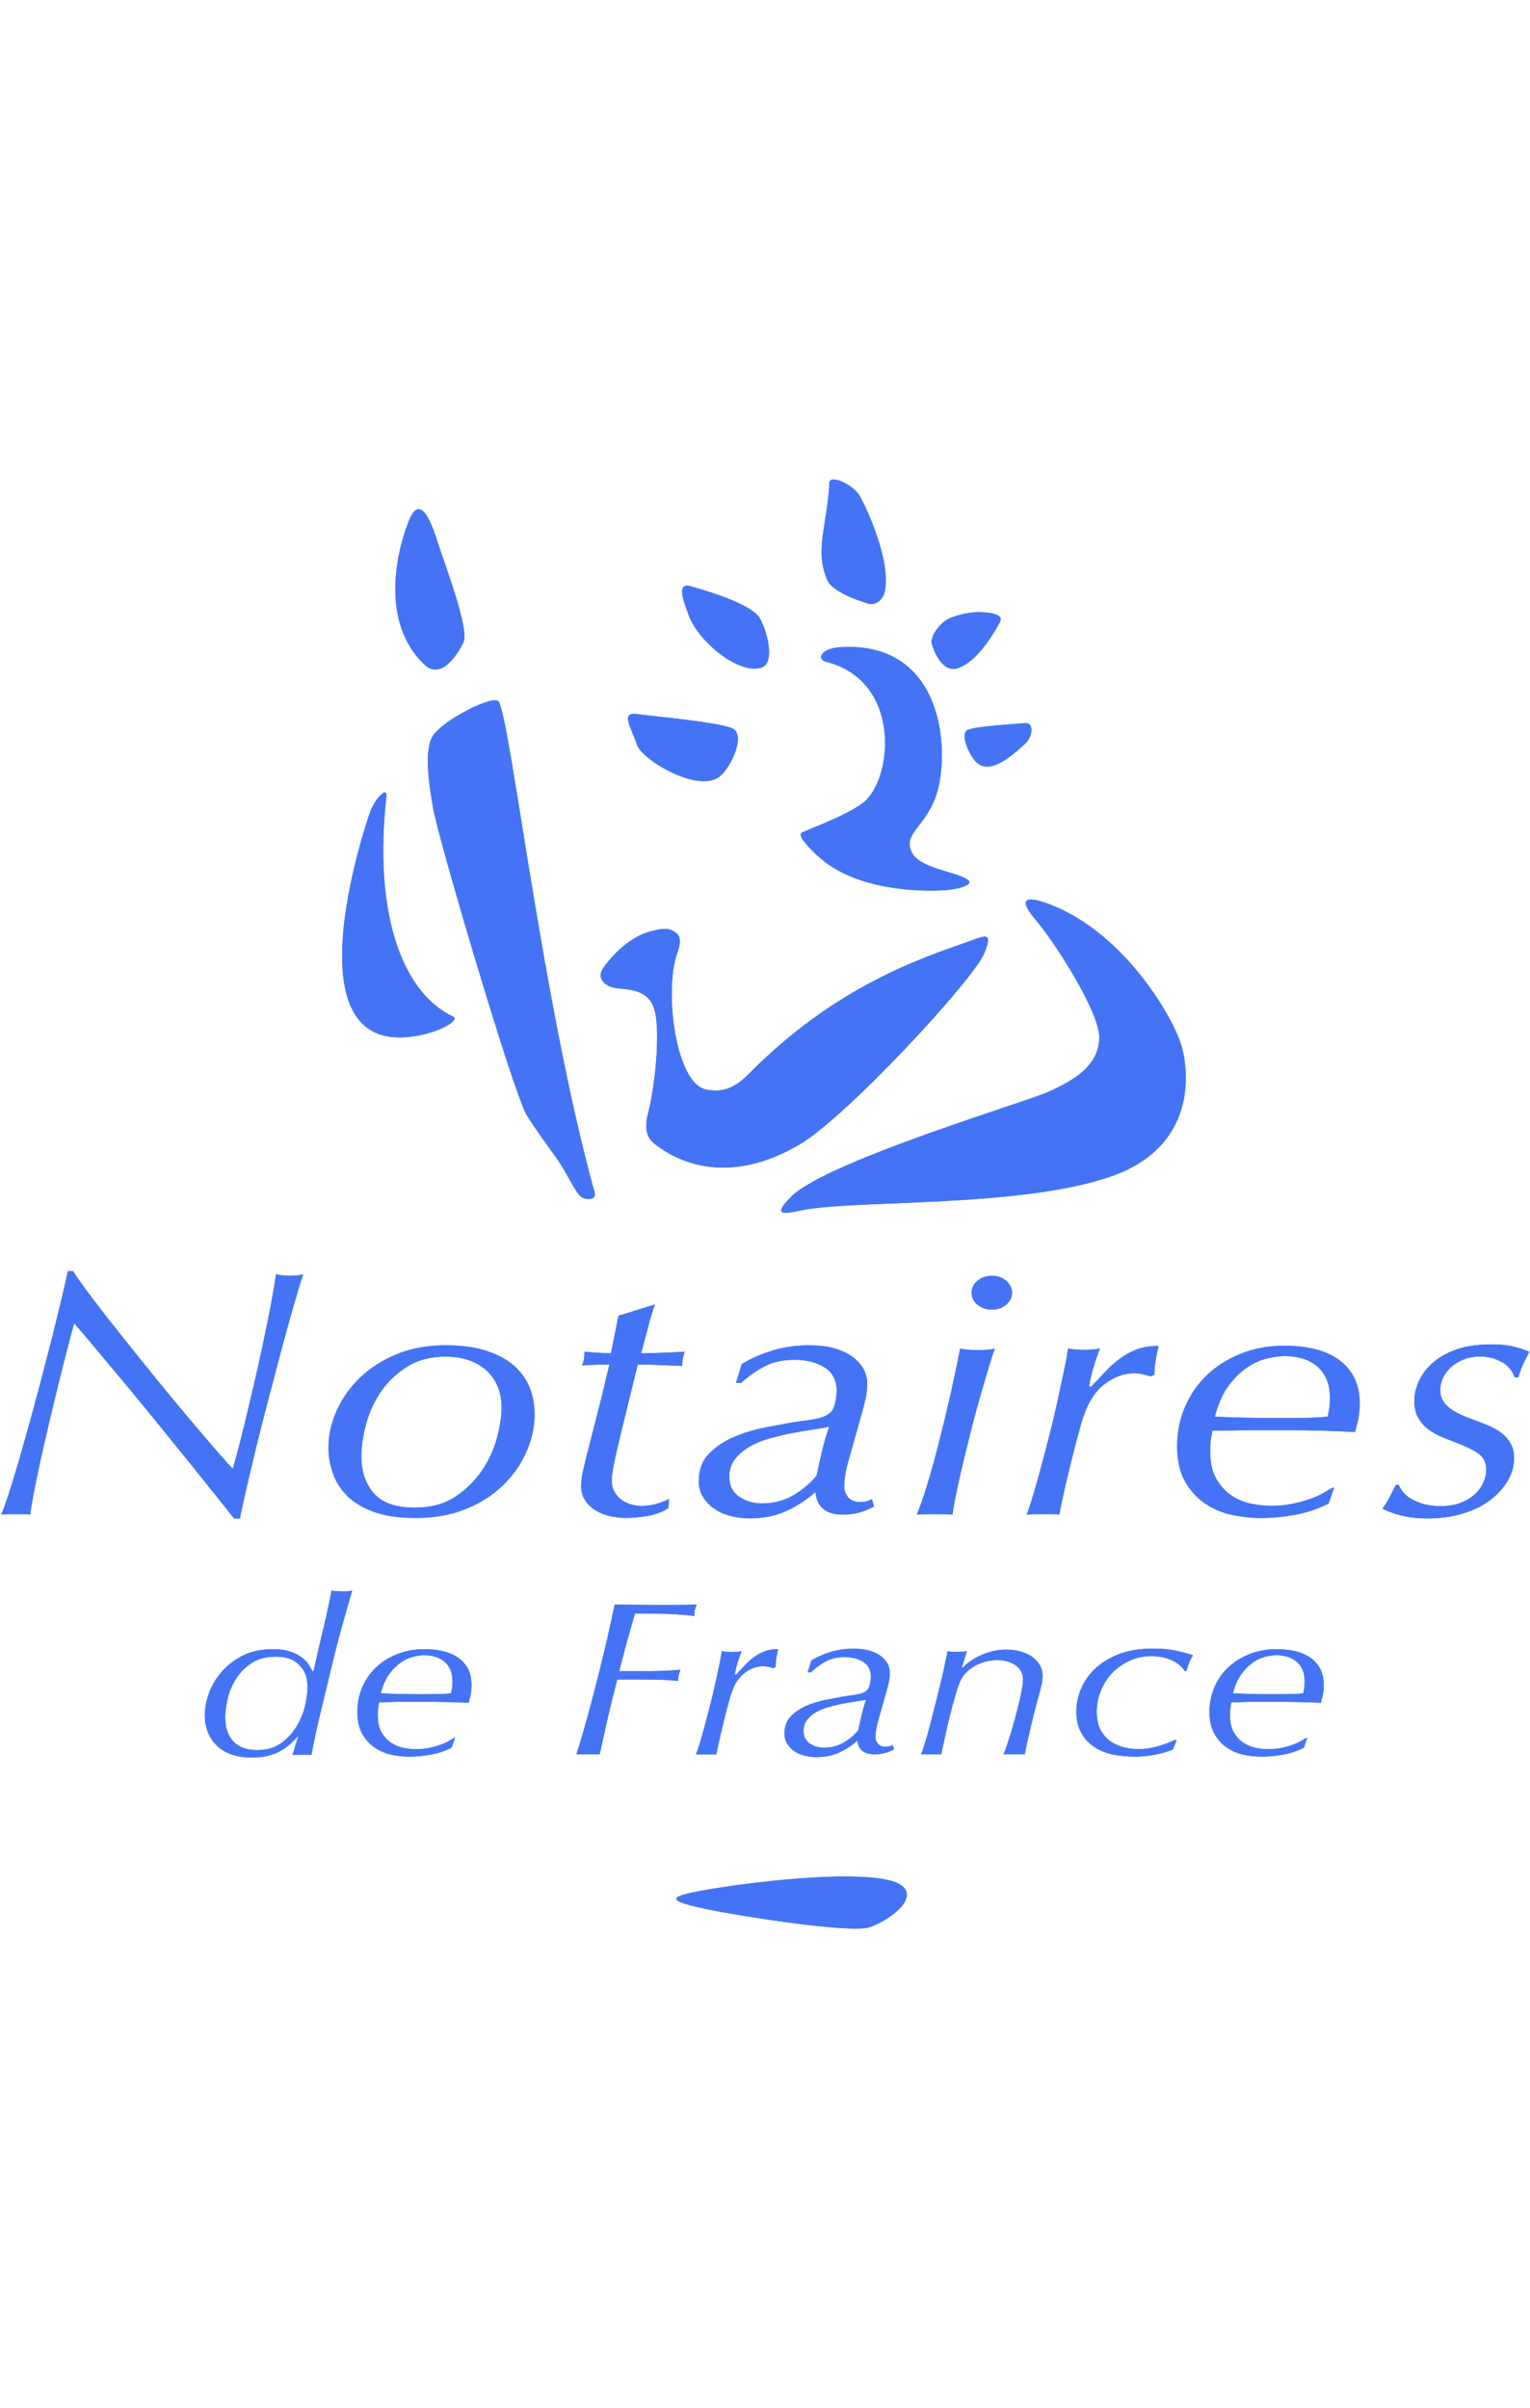 <?xml version="1.0" encoding="UTF-8"?>
<svg id="Logos_COULEUR" xmlns="http://www.w3.org/2000/svg" viewBox="0 0 254.12 400">
  <defs>
    <style>
      .cls-1 {
        fill: #4474f5;
      }
    </style>
  </defs>
  <g>
    <path class="cls-1" d="M70.49,110.39c-7.5-7.11-4.54-19.16-2.49-24.09,1.3-3.11,2.88-2.04,4.63,3.58,1.07,3.44,5.43,14.65,4.33,16.85-1.09,2.2-3.75,6.23-6.47,3.66"/>
    <path class="cls-1" d="M100.11,160.93c-.8,1.21-.2,2.41,1.39,3.01,1.59.6,5.96-.2,7.15,3.61,1.19,3.82,0,13.66-.99,17.28-.99,3.61.46,4.72,1.39,5.42,3.97,3.01,12.32,6.63,23.84-.2,7.79-4.62,28.81-27.32,30.6-31.73,1.45-3.58.22-2.93-2.38-2.01-7.95,2.81-22.27,7.41-36.76,22.09-2.59,2.63-4.58,3-6.95,2.61-5.2-.84-7.16-16.46-4.91-22.71.83-2.31.34-3.11-.6-3.61-.69-.37-1.37-.66-3.82.01-4.85,1.33-7.95,6.22-7.95,6.22"/>
    <path class="cls-1" d="M126.26,102.79c-1.21-2.31-8.19-4.46-11.56-5.41-2.49-.7-1.07,2.76-.26,4.94,1.52,4.08,8.04,9.72,11.98,8.6,2.22-.63,1.26-5.42-.16-8.13"/>
    <path class="cls-1" d="M121.48,120.92c-3.11-1.08-12.56-1.88-15.67-2.31-2.88-.4-.88,2.39-.04,5.05.8,2.55,10.15,8.11,13.71,5.36,2.01-1.55,4.55-7.22,2-8.1"/>
    <path class="cls-1" d="M160.82,121.2c1.83-.63,7.48-.89,9.32-1.08,1.71-.18,1.39,2.25.17,3.38-2.52,2.34-5.85,5.12-8.07,3.18-1.25-1.1-2.93-4.96-1.43-5.47"/>
    <path class="cls-1" d="M144.4,100.31c1.02.2,2.32-.62,2.59-2.21.87-5.02-2.62-12.67-3.99-15.38-1.15-2.28-5.17-3.96-5.24-2.55-.38,7.27-2.53,11.26-.32,16.25,1.01,2.27,6.95,3.89,6.95,3.89"/>
    <path class="cls-1" d="M71.7,171.46c1.95-.57,4.64-2.08,3.55-2.6-8.93-4.23-13.15-18.15-11.08-36.46.23-1.99-1.92.33-2.69,2.45-.54,1.49-15.11,43.99,10.22,36.62"/>
    <path class="cls-1" d="M172.13,152.93c2.88,3.36,10.18,14.69,10.43,19.05.31,5.54-5.57,8.03-8.55,9.44-2.98,1.41-36.56,11.45-42.51,17.27-4.15,4.06.14,2.55,2.12,2.26,9.02-1.66,35.7-.34,50.73-5.47,14.7-5.02,13.17-17.95,11.72-22.29-1.6-4.81-9.95-19.04-22.65-23.3-4.42-1.48-3.25.75-1.29,3.04"/>
    <path class="cls-1" d="M135.67,142.05c-1.5-1.44-3.38-3.37-2.42-3.79,1.92-.84,8.66-3.37,10.64-5.38,4.5-4.56,5.55-19.88-6.71-22.96-1.56-.39-.9-2.22,2.44-2.42,17.1-1.02,18.2,17.14,15.96,24.34-1.68,5.39-5.58,6.51-4.21,9.6,1.3,2.94,7.63,3.3,9.43,4.76.78.62-.82,1.31-3.07,1.59-2.25.28-15.18.85-22.05-5.75"/>
    <path class="cls-1" d="M96.69,198.92c-1-.51-2.53-4.12-4.12-6.35-1.16-1.62-3.88-5.35-5.08-7.34-2.23-3.68-14.62-45.7-15.55-50.96-.82-4.62-1.44-9.73-.09-11.96,1.63-2.7,10.27-7.07,11-5.73,2.04,3.74,7.19,49.86,15.91,81.51.37,1.33-1.38,1.18-2.08.82"/>
    <path class="cls-1" d="M154.73,106.81c-.2-1.05,1.36-3.42,2.92-4.07,2.29-.96,4.12-1.09,5.27-1.05,2.18.07,3.78.51,3.15,1.66-.71,1.31-3.65,6.65-7.11,7.67-2.62.77-4.07-3.42-4.22-4.21"/>
    <path class="cls-1" d="M15.2,215.47c1.41,1.87,3.01,3.93,4.8,6.17,1.79,2.24,3.65,4.57,5.6,6.97,1.95,2.4,3.8,4.64,5.56,6.73,1.76,2.09,3.32,3.91,4.66,5.47,1.35,1.56,2.3,2.61,2.85,3.16.18-.62.46-1.63.83-3.01.37-1.38.78-3,1.22-4.86.44-1.85.92-3.86,1.43-6.03.51-2.17,1-4.34,1.46-6.52.46-2.19.89-4.3,1.29-6.35.39-2.05.71-3.89.94-5.53.32.08.71.14,1.15.18.44.04.87.06,1.29.06.46,0,.83-.02,1.11-.06.28-.04.6-.1.97-.18-.42,1.25-.95,2.99-1.6,5.24-.65,2.24-1.33,4.72-2.05,7.43-.72,2.71-1.46,5.53-2.23,8.46-.77,2.93-1.46,5.69-2.09,8.28s-1.17,4.9-1.63,6.91c-.46,2.01-.76,3.42-.9,4.24h-.97c-.37-.47-1.22-1.53-2.54-3.19-1.32-1.66-2.89-3.61-4.69-5.85-1.81-2.24-3.75-4.63-5.81-7.17-2.06-2.54-4.02-4.92-5.88-7.14s-3.48-4.16-4.87-5.82c-1.39-1.66-2.32-2.74-2.78-3.25-.33,1.13-.72,2.59-1.18,4.39-.46,1.8-.95,3.73-1.46,5.79-.51,2.07-1.02,4.2-1.53,6.38-.51,2.18-.99,4.27-1.43,6.26-.44,1.99-.81,3.77-1.11,5.35-.3,1.58-.5,2.78-.59,3.6-.37-.04-.74-.06-1.11-.06H1.43c-.44,0-.84.02-1.21.06.51-1.25,1.11-3,1.81-5.27.69-2.26,1.43-4.76,2.19-7.49.77-2.73,1.53-5.54,2.3-8.43.76-2.89,1.47-5.62,2.12-8.19.65-2.58,1.2-4.85,1.67-6.82.46-1.97.79-3.38.97-4.24h.84c.65,1.01,1.68,2.46,3.1,4.33"/>
    <path class="cls-1" d="M55.91,234.35c.9-2.03,2.19-3.86,3.86-5.48,1.67-1.62,3.71-2.93,6.12-3.92,2.41-.99,5.11-1.49,8.07-1.49,2.74,0,5.06.32,6.96.97,1.9.64,3.43,1.49,4.59,2.55,1.16,1.05,1.99,2.26,2.51,3.63.51,1.37.77,2.79.77,4.27,0,2.15-.46,4.27-1.39,6.35-.93,2.09-2.25,3.95-3.97,5.59-1.72,1.64-3.78,2.94-6.19,3.89-2.41.96-5.13,1.43-8.14,1.43s-5.26-.35-7.13-1.05c-1.88-.7-3.37-1.63-4.46-2.78-1.09-1.15-1.86-2.42-2.3-3.81-.44-1.39-.66-2.7-.66-3.95,0-2.11.45-4.18,1.36-6.2M62.08,248.03c1.37,1.6,3.64,2.4,6.8,2.4,2.65,0,4.88-.59,6.69-1.78,1.81-1.19,3.3-2.64,4.46-4.36,1.16-1.72,2-3.53,2.51-5.44.51-1.91.77-3.59.77-5.03,0-1.21-.2-2.33-.59-3.36-.4-1.03-.99-1.93-1.78-2.69-.79-.76-1.77-1.36-2.93-1.78-1.16-.43-2.49-.65-3.97-.65-2.51,0-4.66.57-6.45,1.7-1.79,1.13-3.24,2.53-4.36,4.18-1.12,1.66-1.93,3.45-2.44,5.38-.51,1.93-.77,3.72-.77,5.36,0,2.46.69,4.49,2.06,6.09"/>
    <path class="cls-1" d="M107.57,220.73c-.35,1.33-.71,2.68-1.08,4.06,1.07,0,2.24-.03,3.51-.09,1.27-.06,2.52-.11,3.72-.15-.28.8-.42,1.58-.42,2.34-1.2-.04-2.47-.09-3.79-.15-1.32-.06-2.52-.09-3.58-.09l-2.71,11.02c-.14.63-.3,1.32-.49,2.08-.19.76-.36,1.51-.52,2.26-.16.74-.3,1.46-.42,2.14-.12.69-.18,1.26-.18,1.73,0,.78.16,1.44.49,1.99.32.55.73.99,1.22,1.32.49.33,1.02.58,1.6.73.58.16,1.12.23,1.63.23.79,0,1.58-.11,2.37-.32.79-.21,1.53-.5,2.22-.85l-.14,1.52c-.93.62-2.05,1.05-3.37,1.29-1.32.23-2.56.35-3.72.35-.88,0-1.77-.11-2.67-.32-.9-.21-1.69-.54-2.38-.97-.69-.43-1.25-.99-1.69-1.67-.44-.68-.65-1.47-.65-2.37,0-.78.1-1.6.31-2.46.21-.86.43-1.78.66-2.76.51-1.99.92-3.61,1.24-4.86.32-1.25.61-2.37.87-3.37.25-1,.5-1.99.73-2.99.23-1,.53-2.24.9-3.72-.64,0-1.37.01-2.18.04-.81.03-1.6.07-2.39.12.14-.31.24-.62.31-.93.07-.31.1-.75.1-1.33.73.04,1.5.09,2.3.15.8.06,1.5.09,2.1.09l1.25-6.23,6.05-1.88c-.46,1.37-.87,2.72-1.22,4.06"/>
    <path class="cls-1" d="M128.58,224.25c1.83-.53,3.79-.79,5.87-.79,2.92,0,5.24.61,6.98,1.81,1.74,1.21,2.61,2.77,2.61,4.68,0,.82-.11,1.66-.31,2.52-.21.86-.38,1.54-.52,2.05l-2.01,7.14c-.37,1.25-.63,2.28-.77,3.1-.14.82-.21,1.52-.21,2.11,0,.7.22,1.32.66,1.84.44.53,1.12.79,2.05.79.42,0,.78-.04,1.08-.14.3-.09.57-.21.8-.36l.35,1.24c-.79.43-1.6.77-2.43,1-.83.24-1.74.35-2.71.35-1.44,0-2.54-.32-3.3-.97-.76-.65-1.19-1.58-1.28-2.8-1.39,1.25-2.98,2.29-4.76,3.13-1.78.84-3.81,1.26-6.08,1.26-1.02,0-2.04-.12-3.06-.35-1.02-.23-1.93-.61-2.74-1.14-.81-.53-1.47-1.19-1.98-1.99-.51-.8-.76-1.71-.76-2.72,0-1.87.58-3.4,1.74-4.57,1.16-1.17,2.55-2.1,4.18-2.78,1.62-.68,3.29-1.19,5.01-1.52,1.72-.33,3.11-.6,4.18-.79.93-.16,1.92-.3,2.99-.44,1.07-.14,1.93-.32,2.58-.56.97-.35,1.59-.96,1.84-1.81.26-.86.38-1.7.38-2.52,0-1.76-.67-3.05-2.02-3.89-1.35-.84-3-1.26-4.95-1.26s-3.61.36-4.98,1.08c-1.37.72-2.68,1.64-3.93,2.77h-.84l.97-3.16c1.76-1.02,3.55-1.79,5.38-2.31M122.76,248.59c1.09.76,2.35,1.14,3.78,1.14,1.94,0,3.68-.45,5.2-1.34,1.53-.9,2.82-1.98,3.89-3.27.28-1.36.58-2.72.9-4.06.32-1.34.72-2.7,1.18-4.06-1.06.2-2.1.37-3.12.53-1.02.16-2.06.33-3.12.53-1.16.23-2.35.52-3.58.85-1.23.33-2.34.78-3.33,1.35-.99.57-1.81,1.26-2.46,2.07-.65.82-.97,1.81-.97,2.98,0,1.44.54,2.54,1.63,3.3"/>
    <path class="cls-1" d="M164.28,226.92c-.39,1.31-.83,2.8-1.32,4.48-.49,1.68-.97,3.46-1.46,5.36-.49,1.89-.95,3.76-1.39,5.59-.44,1.83-.84,3.57-1.18,5.21-.35,1.64-.59,2.99-.73,4.04-.51-.05-1.04-.08-1.6-.08h-3.1c-.44,0-.84.03-1.22.08.51-1.25,1.04-2.77,1.6-4.57.56-1.8,1.09-3.67,1.6-5.62.51-1.95,1-3.88,1.46-5.8.46-1.91.87-3.67,1.22-5.27.35-1.6.64-2.97.87-4.1.23-1.13.37-1.87.42-2.22.93.16,1.9.24,2.92.24,1.16,0,2.11-.08,2.85-.24-.23.63-.54,1.59-.94,2.9M162.35,212.74c.65-.54,1.44-.82,2.38-.82s1.72.27,2.38.82c.65.55.98,1.21.98,1.99s-.33,1.44-.98,1.99c-.65.55-1.44.82-2.38.82s-1.72-.27-2.38-.82c-.65-.54-.98-1.21-.98-1.99s.33-1.44.98-1.99"/>
    <path class="cls-1" d="M189.84,228.29c-.46-.12-.97-.18-1.53-.18-1.62,0-3.21.58-4.76,1.73-1.55,1.15-2.73,2.9-3.51,5.24-.09.16-.24.61-.45,1.35-.21.74-.45,1.63-.73,2.66-.28,1.03-.57,2.17-.87,3.4-.3,1.23-.59,2.43-.87,3.6-.28,1.17-.52,2.25-.73,3.25-.21.99-.36,1.75-.45,2.25-.37-.05-.77-.08-1.18-.08h-2.89c-.49,0-.94.03-1.36.08.28-.66.63-1.69,1.04-3.08.42-1.39.86-2.94,1.32-4.66.46-1.72.94-3.53,1.43-5.45.49-1.91.93-3.77,1.32-5.57.39-1.8.75-3.47,1.08-5.01.33-1.54.56-2.82.7-3.84.37.08.8.14,1.29.18.49.04.96.06,1.43.06,1.02,0,1.88-.08,2.57-.24-.09.24-.22.58-.38,1.03-.16.45-.34.97-.52,1.56-.18.59-.36,1.2-.52,1.85-.16.65-.29,1.28-.38,1.91h.35c.74-.78,1.49-1.58,2.26-2.4.76-.82,1.58-1.55,2.43-2.2.86-.64,1.82-1.17,2.89-1.58,1.07-.41,2.27-.6,3.62-.56-.23.98-.41,1.83-.52,2.55-.12.72-.18,1.46-.18,2.2l-.63.29c-.37-.12-.79-.23-1.25-.35"/>
    <path class="cls-1" d="M215.2,251.59c-1.92.37-3.88.56-5.87.56-1.48,0-3.03-.17-4.65-.5-1.62-.33-3.11-.96-4.48-1.88-1.37-.92-2.49-2.15-3.37-3.69s-1.32-3.49-1.32-5.83.43-4.47,1.29-6.51c.86-2.03,2.07-3.8,3.65-5.31,1.58-1.5,3.46-2.7,5.67-3.58,2.2-.88,4.62-1.32,7.27-1.32,1.67,0,3.24.17,4.73.5,1.48.33,2.8.88,3.96,1.64,1.16.76,2.07,1.76,2.74,2.98.67,1.23,1.01,2.72,1.01,4.48,0,1.09-.09,2.03-.28,2.81-.18.78-.35,1.43-.48,1.93-.97-.04-1.85-.08-2.63-.12-.78-.04-1.56-.07-2.32-.09-.76-.02-1.56-.04-2.39-.06-.83-.02-1.78-.03-2.84-.03h-7.27c-1.11,0-2.22.01-3.32.04-1.11.03-2.08.04-2.91.04-.1.39-.19.86-.27,1.41-.08.55-.12,1.21-.12,1.99,0,1.92.35,3.46,1.04,4.63.69,1.17,1.53,2.09,2.53,2.75.99.66,2.08,1.11,3.25,1.35,1.18.23,2.25.35,3.22.35,1.34,0,2.55-.11,3.63-.34,1.08-.23,2.06-.49,2.91-.8.85-.3,1.59-.63,2.22-1,.62-.36,1.14-.65,1.56-.88h.21l-.9,2.64c-1.71.86-3.53,1.48-5.45,1.85M210.31,225.69c-1.14.29-2.25.81-3.34,1.57-1.09.75-2.1,1.78-3.03,3.08-.93,1.3-1.65,2.96-2.16,4.97,1.44.08,3.01.14,4.73.17,1.71.04,3.29.06,4.73.06h2.23c1.16,0,2.39,0,3.69-.03,1.3-.02,2.41-.09,3.34-.2.09-.35.17-.77.26-1.25.09-.48.13-1.11.13-1.89,0-1.28-.22-2.36-.65-3.26-.43-.89-1-1.61-1.72-2.15-.72-.54-1.52-.93-2.4-1.16-.88-.23-1.78-.35-2.71-.35s-1.96.15-3.1.44"/>
    <path class="cls-1" d="M249.41,226.24c-1.05-.6-2.24-.91-3.59-.91-1.02,0-1.94.17-2.75.5-.81.33-1.51.76-2.09,1.28-.58.53-1.02,1.12-1.32,1.78-.3.66-.45,1.32-.45,1.98,0,.7.16,1.31.49,1.84.33.53.77.98,1.32,1.37.56.39,1.2.74,1.92,1.05s1.47.6,2.26.87c.74.27,1.49.57,2.23.9.74.33,1.42.73,2.02,1.2.6.47,1.09,1.03,1.46,1.69.37.66.56,1.46.56,2.39,0,1.36-.37,2.65-1.11,3.88-.74,1.22-1.75,2.31-3.03,3.24-1.28.93-2.79,1.65-4.53,2.16-1.74.5-3.63.76-5.68.76-1.44,0-2.75-.12-3.93-.37-1.18-.25-2.38-.66-3.58-1.23.51-.72.95-1.44,1.32-2.19.37-.74.67-1.33.9-1.76h.49c.51,1.17,1.4,2.05,2.68,2.63,1.28.59,2.68.88,4.21.88,1.35,0,2.51-.19,3.47-.58.96-.39,1.74-.88,2.35-1.46.61-.58,1.06-1.23,1.37-1.95.3-.72.46-1.39.46-2.01,0-1.25-.47-2.18-1.4-2.8-.93-.62-2.33-1.28-4.19-1.98-.75-.27-1.5-.58-2.27-.93-.77-.35-1.46-.78-2.06-1.28-.61-.51-1.1-1.12-1.47-1.84-.37-.72-.56-1.61-.56-2.66s.23-2.06.7-3.15c.47-1.09,1.2-2.1,2.2-3.03,1-.93,2.31-1.7,3.94-2.3,1.63-.6,3.6-.9,5.92-.9,1.25,0,2.35.09,3.28.27.93.19,1.95.5,3.06.95-.7,1.35-1.15,2.3-1.36,2.85-.21.54-.36,1.01-.45,1.4h-.63c-.37-1.09-1.08-1.94-2.13-2.55"/>
    <path class="cls-1" d="M48.34,289.56c-.46.44-1,.84-1.61,1.21-.61.37-1.32.65-2.13.86-.81.21-1.74.31-2.78.31-1.3,0-2.45-.18-3.43-.53-.98-.35-1.8-.86-2.45-1.52-.65-.66-1.14-1.42-1.45-2.27-.32-.86-.48-1.76-.48-2.71,0-1.15.23-2.37.69-3.65s1.17-2.47,2.11-3.56c.94-1.09,2.12-1.99,3.54-2.7,1.42-.71,3.08-1.06,4.99-1.06,1.16,0,2.12.14,2.89.41.77.27,1.4.6,1.91.98.51.38.89.78,1.15,1.2.26.42.46.78.61,1.07h.17c.52-2.34,1.06-4.66,1.61-6.96.55-2.29,1.01-4.44,1.39-6.44.43.1,1.01.15,1.74.15s1.26-.05,1.69-.15c-.63,2.17-1.19,4.1-1.65,5.77s-.88,3.27-1.26,4.8c-.38,1.53-.75,3.07-1.13,4.64-.38,1.56-.8,3.31-1.26,5.24-.23.9-.48,1.97-.74,3.21-.26,1.23-.51,2.45-.74,3.65-.2-.02-.4-.04-.61-.04h-1.8c-.25,0-.48.01-.72.04l.96-3.17c-.35.39-.75.81-1.22,1.24M38.77,289.27c.91.95,2.21,1.43,3.89,1.43s3.01-.39,4.08-1.18c1.07-.79,1.93-1.74,2.58-2.85.65-1.11,1.11-2.26,1.37-3.44.26-1.18.39-2.18.39-3,0-.37-.05-.84-.15-1.41-.1-.57-.34-1.12-.72-1.67-.38-.54-.91-1.01-1.6-1.39-.7-.38-1.64-.57-2.82-.57-1.68,0-3.06.38-4.15,1.15-1.09.77-1.95,1.68-2.58,2.76-.64,1.07-1.07,2.17-1.3,3.3-.23,1.12-.35,2.04-.35,2.76,0,1.8.45,3.18,1.37,4.13"/>
    <path class="cls-1" d="M71.61,291.44c-1.2.23-2.41.35-3.65.35-.92,0-1.89-.11-2.9-.31-1.01-.21-1.94-.6-2.79-1.17-.85-.57-1.55-1.34-2.1-2.31-.55-.96-.82-2.18-.82-3.64s.27-2.79.8-4.06c.54-1.27,1.3-2.37,2.28-3.31.99-.94,2.17-1.68,3.55-2.23,1.38-.55,2.89-.82,4.54-.82,1.05,0,2.03.1,2.96.31.93.21,1.76.54,2.48,1.02.73.47,1.3,1.09,1.72,1.85.42.76.63,1.69.63,2.78,0,.68-.06,1.26-.17,1.74-.12.48-.22.88-.3,1.2-.61-.02-1.16-.04-1.65-.06-.49-.02-.98-.04-1.46-.05-.48,0-.98-.02-1.5-.03-.52-.01-1.12-.02-1.78-.02h-4.56c-.7,0-1.39.01-2.09.04-.7.03-1.3.04-1.83.04-.06.24-.12.54-.16.88-.05.34-.07.76-.07,1.24,0,1.2.22,2.16.65,2.89.43.73.96,1.31,1.58,1.72.62.41,1.3.69,2.03.84.73.15,1.41.22,2.01.22.84,0,1.59-.07,2.27-.21.68-.14,1.28-.31,1.82-.5.53-.19.99-.4,1.39-.63.39-.23.71-.41.97-.55h.13l-.59,1.65c-1.07.54-2.2.92-3.4,1.15M68.57,275.22c-.71.18-1.41.51-2.08.99-.68.48-1.31,1.12-1.89,1.93-.58.82-1.03,1.86-1.35,3.12.9.05,1.88.09,2.95.12,1.07.03,2.05.04,2.95.04h1.39c.72,0,1.49,0,2.3-.02.81-.01,1.5-.06,2.08-.14.05-.22.1-.48.15-.78.05-.3.08-.7.08-1.19,0-.8-.13-1.48-.4-2.04-.27-.56-.62-1.01-1.07-1.35-.45-.34-.95-.58-1.5-.73-.55-.15-1.11-.22-1.69-.22s-1.22.09-1.93.27"/>
    <path class="cls-1" d="M101.66,282.35c-.25,1-.48,1.97-.69,2.92-.22.95-.43,1.91-.65,2.9-.22.99-.45,2.06-.72,3.23h-3.86c.55-1.7,1.13-3.66,1.74-5.87.61-2.21,1.2-4.46,1.78-6.75s1.11-4.5,1.61-6.64c.49-2.14.9-4.01,1.22-5.62,1.48.03,2.88.05,4.21.06,1.33.01,2.5.02,3.52.02,1.1,0,2.21,0,3.32-.02,1.11-.01,1.98-.03,2.58-.06-.14.38-.25.69-.33.93-.07.24-.09.57-.06.99-.61-.1-1.35-.18-2.22-.24-.87-.06-1.76-.1-2.67-.13-.91-.02-1.81-.04-2.69-.05-.88-.01-1.64-.02-2.28-.02-.58,2-1.08,3.77-1.5,5.3-.42,1.53-.79,2.96-1.11,4.29h5.12c.87,0,1.79-.03,2.78-.08.98-.05,1.74-.1,2.26-.16-.14.37-.24.68-.3.93-.06.26-.09.57-.09.93-1.01-.1-2.03-.17-3.06-.19-1.03-.03-2.05-.04-3.06-.04h-3.99c-.32,1.24-.6,2.36-.85,3.35"/>
    <path class="cls-1" d="M127.64,276.88c-.29-.07-.61-.11-.95-.11-1.01,0-2.01.36-2.97,1.08-.97.72-1.7,1.81-2.19,3.27-.06.1-.15.38-.28.84-.13.46-.28,1.02-.45,1.66-.17.65-.36,1.35-.54,2.12-.19.77-.37,1.52-.54,2.25-.17.73-.33,1.41-.46,2.03-.13.62-.22,1.09-.28,1.41h-3.39c.17-.41.39-1.05.65-1.91.26-.86.54-1.83.82-2.9.29-1.07.59-2.2.89-3.39.3-1.19.58-2.34.83-3.46.25-1.12.47-2.15.67-3.11.2-.96.35-1.75.43-2.39.23.05.5.09.8.11.3.02.6.04.89.04.64,0,1.17-.05,1.61-.15-.06.15-.14.36-.24.63-.1.28-.21.59-.33.95-.12.36-.22.74-.33,1.14-.1.4-.18.79-.24,1.17h.22c.46-.49.93-.99,1.41-1.5.48-.51.99-.97,1.52-1.37.54-.4,1.14-.73,1.8-.99.66-.26,1.42-.37,2.26-.35-.14.61-.25,1.14-.33,1.59-.07.45-.11.9-.11,1.37l-.39.18c-.23-.07-.49-.15-.78-.22"/>
    <path class="cls-1" d="M138.14,274.35c1.14-.33,2.37-.49,3.67-.49,1.82,0,3.28.38,4.36,1.14s1.63,1.73,1.63,2.93c0,.51-.06,1.04-.19,1.57-.13.54-.24.96-.33,1.28l-1.26,4.47c-.23.78-.39,1.43-.48,1.94-.09.51-.13.95-.13,1.32,0,.44.14.82.41,1.15.27.33.7.49,1.28.49.26,0,.49-.03.67-.08.19-.06.36-.13.5-.22l.22.74c-.49.26-1,.46-1.52.6-.52.14-1.09.21-1.7.21-.9,0-1.59-.2-2.06-.59-.48-.39-.75-.96-.8-1.69-.87.78-1.86,1.44-2.98,1.96-1.11.53-2.38.79-3.8.79-.64,0-1.27-.07-1.91-.22-.64-.15-1.21-.39-1.71-.72-.51-.33-.92-.75-1.24-1.26-.32-.5-.48-1.08-.48-1.72,0-1.18.36-2.14,1.09-2.88.73-.74,1.6-1.32,2.62-1.75,1.02-.43,2.06-.75,3.14-.96,1.07-.21,1.95-.37,2.62-.5.58-.1,1.2-.19,1.87-.28.67-.09,1.21-.2,1.61-.35.61-.22.99-.6,1.16-1.14.16-.54.24-1.07.24-1.59,0-1.11-.42-1.92-1.27-2.45-.84-.53-1.88-.79-3.1-.79s-2.26.24-3.12.71c-.86.47-1.68,1.08-2.47,1.81h-.52l.61-1.98c1.1-.64,2.22-1.12,3.37-1.45M134.49,289.59c.68.48,1.47.71,2.37.71,1.22,0,2.3-.28,3.26-.84.96-.56,1.77-1.24,2.43-2.05.17-.85.36-1.7.56-2.54.2-.84.45-1.69.74-2.54-.67.12-1.32.23-1.96.33-.64.1-1.29.21-1.95.33-.72.15-1.47.33-2.24.53-.77.21-1.46.49-2.09.84-.63.35-1.14.79-1.54,1.3-.41.51-.61,1.14-.61,1.87,0,.9.34,1.59,1.02,2.07"/>
    <path class="cls-1" d="M159.92,277.02c.29-.34.67-.68,1.15-1.02s1.02-.66,1.63-.95c.61-.29,1.29-.54,2.04-.74.75-.2,1.53-.3,2.34-.3s1.53.09,2.26.27c.72.18,1.37.46,1.93.82s1.02.82,1.36,1.37c.35.55.52,1.19.52,1.92,0,.24,0,.46-.02.66-.01.19-.06.45-.13.77-.07.32-.17.72-.3,1.2-.13.49-.31,1.14-.54,1.97-.12.44-.27,1.05-.47,1.84-.2.79-.4,1.62-.6,2.49-.2.86-.39,1.68-.56,2.45-.17.77-.27,1.31-.3,1.62h-3.57c.12-.19.28-.6.48-1.2.2-.61.43-1.3.67-2.08.25-.78.49-1.62.74-2.52.25-.9.47-1.77.67-2.61.2-.84.37-1.61.5-2.32.13-.71.19-1.27.19-1.68,0-.56-.12-1.04-.37-1.44-.24-.4-.57-.74-.98-1-.41-.27-.86-.47-1.37-.6-.51-.13-1.04-.2-1.58-.2-.35,0-.81.05-1.39.15-.58.1-1.18.29-1.8.57-.62.28-1.22.68-1.78,1.19-.56.51-1,1.18-1.32,2.01-.17.41-.36.97-.56,1.66-.2.69-.41,1.45-.63,2.26-.22.81-.43,1.65-.63,2.5-.2.85-.38,1.65-.54,2.39-.16.74-.3,1.38-.41,1.92-.12.54-.19.88-.22,1.02h-3.34c.2-.48.44-1.19.72-2.13.27-.93.56-1.96.85-3.08.29-1.12.58-2.28.89-3.48.3-1.2.59-2.35.85-3.44.26-1.09.49-2.08.67-2.97s.33-1.57.41-2.06c.43.1.96.15,1.56.15.26,0,.54-.01.83-.04.29-.03.56-.06.82-.11l-.82,2.71.17.07Z"/>
    <path class="cls-1" d="M188.37,291.78c-1.33,0-2.58-.13-3.76-.4-1.17-.27-2.19-.72-3.06-1.34-.87-.62-1.55-1.41-2.04-2.36-.5-.95-.74-2.07-.74-3.37,0-1.15.23-2.34.7-3.57.47-1.23,1.21-2.36,2.24-3.39,1.03-1.02,2.35-1.86,3.97-2.52,1.62-.66,3.58-.99,5.86-.99,1.56,0,2.89.13,3.97.39,1.08.26,1.96.49,2.63.71-.15.27-.27.5-.37.69s-.19.39-.26.57c-.07.18-.15.39-.22.6-.07.22-.15.48-.24.77h-.26c-.55-.83-1.33-1.45-2.34-1.86-1.01-.42-2.07-.62-3.17-.62-1.36,0-2.61.27-3.73.8-1.13.53-2.09,1.23-2.89,2.08-.8.86-1.41,1.84-1.85,2.94-.43,1.1-.65,2.23-.65,3.39,0,1.31.24,2.37.72,3.19.48.82,1.07,1.46,1.78,1.9.71.45,1.46.75,2.26.91.8.16,1.5.24,2.11.24.75,0,1.45-.06,2.1-.19.65-.13,1.24-.28,1.76-.45.52-.18.98-.34,1.37-.51.39-.16.7-.29.93-.38l.22.07-.61,1.54c-2,.78-4.14,1.17-6.43,1.17"/>
    <path class="cls-1" d="M213.15,291.44c-1.2.23-2.41.35-3.65.35-.92,0-1.89-.11-2.9-.31-1.01-.21-1.94-.6-2.79-1.17-.85-.57-1.55-1.34-2.1-2.31-.55-.96-.82-2.18-.82-3.64s.27-2.79.8-4.06c.54-1.27,1.3-2.37,2.28-3.31.99-.94,2.17-1.68,3.55-2.23,1.38-.55,2.89-.82,4.55-.82,1.04,0,2.03.1,2.96.31.93.21,1.76.54,2.48,1.02.73.47,1.3,1.09,1.72,1.85.42.76.63,1.69.63,2.78,0,.68-.06,1.26-.17,1.74-.12.48-.22.88-.3,1.2-.61-.02-1.16-.04-1.65-.06-.49-.02-.98-.04-1.46-.05-.48,0-.98-.02-1.5-.03-.52-.01-1.12-.02-1.78-.02h-4.56c-.7,0-1.39.01-2.09.04-.7.03-1.3.04-1.83.04-.06.24-.12.54-.16.88-.05.34-.07.76-.07,1.24,0,1.2.22,2.16.65,2.89.43.73.96,1.31,1.58,1.72.62.41,1.3.69,2.03.84.73.15,1.41.22,2.01.22.84,0,1.59-.07,2.27-.21.68-.14,1.28-.31,1.82-.5.53-.19.99-.4,1.39-.63.39-.23.71-.41.97-.55h.13l-.59,1.65c-1.07.54-2.2.92-3.4,1.15M210.11,275.22c-.71.18-1.41.51-2.08.99-.68.48-1.31,1.12-1.89,1.93-.58.82-1.03,1.86-1.35,3.12.9.05,1.88.09,2.95.12,1.07.03,2.05.04,2.95.04h1.39c.72,0,1.49,0,2.3-.02.81-.01,1.5-.06,2.08-.14.05-.22.1-.48.15-.78.05-.3.08-.7.08-1.19,0-.8-.13-1.48-.4-2.04-.26-.56-.62-1.01-1.07-1.35-.45-.34-.95-.58-1.5-.73-.55-.15-1.11-.22-1.69-.22s-1.22.09-1.93.27"/>
    <path class="cls-1" d="M144.56,320.09c-3,1.18-22.32-1.93-27.21-2.97-5.99-1.27-6.61-1.91-1.89-2.86,5.69-1.15,23.17-3.55,31.35-2.12,7.25,1.28,2.81,5.97-2.25,7.95"/>
  </g>
  <g>
    <path class="cls-1" d="M70.49,110.39c-7.5-7.11-4.54-19.16-2.49-24.09,1.3-3.11,2.88-2.04,4.63,3.58,1.07,3.44,5.43,14.65,4.33,16.85-1.09,2.2-3.75,6.23-6.47,3.66"/>
    <path class="cls-1" d="M100.11,160.93c-.8,1.21-.2,2.41,1.39,3.01,1.59.6,5.96-.2,7.15,3.61,1.19,3.82,0,13.66-.99,17.28-.99,3.61.46,4.72,1.39,5.42,3.97,3.01,12.32,6.63,23.84-.2,7.79-4.62,28.81-27.32,30.6-31.73,1.45-3.58.22-2.93-2.38-2.01-7.95,2.81-22.27,7.41-36.76,22.09-2.59,2.63-4.58,3-6.95,2.61-5.2-.84-7.16-16.46-4.91-22.71.83-2.31.34-3.11-.6-3.61-.69-.37-1.37-.66-3.82.01-4.85,1.33-7.95,6.22-7.95,6.22"/>
    <path class="cls-1" d="M126.26,102.79c-1.21-2.31-8.19-4.46-11.56-5.41-2.49-.7-1.07,2.76-.26,4.94,1.52,4.08,8.04,9.72,11.98,8.6,2.22-.63,1.26-5.42-.16-8.13"/>
    <path class="cls-1" d="M121.48,120.92c-3.11-1.08-12.56-1.88-15.67-2.31-2.88-.4-.88,2.39-.04,5.05.8,2.55,10.15,8.11,13.71,5.36,2.01-1.55,4.55-7.22,2-8.1"/>
    <path class="cls-1" d="M160.82,121.2c1.83-.63,7.48-.89,9.32-1.08,1.71-.18,1.39,2.25.17,3.38-2.52,2.34-5.85,5.12-8.07,3.18-1.25-1.1-2.93-4.96-1.43-5.47"/>
    <path class="cls-1" d="M144.4,100.31c1.02.2,2.32-.62,2.59-2.21.87-5.02-2.62-12.67-3.99-15.38-1.15-2.28-5.17-3.96-5.24-2.55-.38,7.27-2.53,11.26-.32,16.25,1.01,2.27,6.95,3.89,6.95,3.89"/>
    <path class="cls-1" d="M71.7,171.46c1.95-.57,4.64-2.08,3.55-2.6-8.93-4.23-13.15-18.15-11.08-36.46.23-1.99-1.92.33-2.69,2.45-.54,1.49-15.11,43.99,10.22,36.62"/>
    <path class="cls-1" d="M172.13,152.93c2.88,3.36,10.18,14.69,10.43,19.05.31,5.54-5.57,8.03-8.55,9.44-2.98,1.41-36.56,11.45-42.51,17.27-4.15,4.06.14,2.55,2.12,2.26,9.02-1.66,35.7-.34,50.73-5.47,14.7-5.02,13.17-17.95,11.72-22.29-1.6-4.81-9.95-19.04-22.65-23.3-4.42-1.48-3.25.75-1.29,3.04"/>
    <path class="cls-1" d="M135.67,142.05c-1.5-1.44-3.38-3.37-2.42-3.79,1.92-.84,8.66-3.37,10.64-5.38,4.5-4.56,5.55-19.88-6.71-22.96-1.56-.39-.9-2.22,2.44-2.42,17.1-1.02,18.2,17.14,15.96,24.34-1.68,5.39-5.58,6.51-4.21,9.6,1.3,2.94,7.63,3.3,9.43,4.76.78.62-.82,1.31-3.07,1.59-2.25.28-15.18.85-22.05-5.75"/>
    <path class="cls-1" d="M96.69,198.92c-1-.51-2.53-4.12-4.12-6.35-1.16-1.62-3.88-5.35-5.08-7.34-2.23-3.68-14.62-45.7-15.55-50.96-.82-4.62-1.44-9.73-.09-11.96,1.63-2.7,10.27-7.07,11-5.73,2.04,3.74,7.19,49.86,15.91,81.51.37,1.33-1.38,1.18-2.08.82"/>
    <path class="cls-1" d="M154.73,106.81c-.2-1.05,1.36-3.42,2.92-4.07,2.29-.96,4.12-1.09,5.27-1.05,2.18.07,3.78.51,3.15,1.66-.71,1.31-3.65,6.65-7.11,7.67-2.62.77-4.07-3.42-4.22-4.21"/>
    <path class="cls-1" d="M15.2,215.47c1.41,1.87,3.01,3.93,4.8,6.17,1.79,2.24,3.65,4.57,5.6,6.97,1.95,2.4,3.8,4.64,5.56,6.73,1.76,2.09,3.32,3.91,4.66,5.47,1.35,1.56,2.3,2.61,2.85,3.16.18-.62.46-1.63.83-3.01.37-1.38.78-3,1.22-4.86.44-1.85.92-3.86,1.43-6.03.51-2.17,1-4.34,1.46-6.52.46-2.19.89-4.3,1.29-6.35.39-2.05.71-3.89.94-5.53.32.08.71.14,1.15.18.44.04.87.06,1.29.06.46,0,.83-.02,1.11-.06.28-.04.6-.1.97-.18-.42,1.25-.95,2.99-1.6,5.24-.65,2.24-1.33,4.72-2.05,7.43-.72,2.71-1.46,5.53-2.23,8.46-.77,2.93-1.46,5.69-2.09,8.28s-1.17,4.9-1.63,6.91c-.46,2.01-.76,3.42-.9,4.24h-.97c-.37-.47-1.22-1.53-2.54-3.19-1.32-1.66-2.89-3.61-4.69-5.85-1.81-2.24-3.75-4.63-5.81-7.17-2.06-2.54-4.02-4.92-5.88-7.14s-3.48-4.16-4.87-5.82c-1.39-1.66-2.32-2.74-2.78-3.25-.33,1.13-.72,2.59-1.18,4.39-.46,1.8-.95,3.73-1.46,5.79-.51,2.07-1.02,4.2-1.53,6.38-.51,2.18-.99,4.27-1.43,6.26-.44,1.99-.81,3.77-1.11,5.35-.3,1.58-.5,2.78-.59,3.6-.37-.04-.74-.06-1.11-.06H1.43c-.44,0-.84.02-1.21.06.51-1.25,1.11-3,1.81-5.27.69-2.26,1.43-4.76,2.19-7.49.77-2.73,1.53-5.54,2.3-8.43.76-2.89,1.47-5.62,2.12-8.19.65-2.58,1.2-4.85,1.67-6.82.46-1.97.79-3.38.97-4.24h.84c.65,1.01,1.68,2.46,3.1,4.33"/>
    <path class="cls-1" d="M55.91,234.35c.9-2.03,2.19-3.86,3.86-5.48,1.67-1.62,3.71-2.93,6.12-3.92,2.41-.99,5.11-1.49,8.07-1.49,2.74,0,5.06.32,6.96.97,1.9.64,3.43,1.49,4.59,2.55,1.16,1.05,1.99,2.26,2.51,3.63.51,1.37.77,2.79.77,4.27,0,2.15-.46,4.27-1.39,6.35-.93,2.09-2.25,3.95-3.97,5.59-1.72,1.64-3.78,2.94-6.19,3.89-2.41.96-5.13,1.43-8.14,1.43s-5.26-.35-7.13-1.05c-1.88-.7-3.37-1.63-4.46-2.78-1.09-1.15-1.86-2.42-2.3-3.81-.44-1.39-.66-2.7-.66-3.95,0-2.11.45-4.18,1.36-6.2M62.08,248.03c1.37,1.6,3.64,2.4,6.8,2.4,2.65,0,4.88-.59,6.69-1.78,1.81-1.19,3.3-2.64,4.46-4.36,1.16-1.72,2-3.53,2.51-5.44.51-1.91.77-3.59.77-5.03,0-1.21-.2-2.33-.59-3.36-.4-1.03-.99-1.93-1.78-2.69-.79-.76-1.77-1.36-2.93-1.78-1.16-.43-2.49-.65-3.97-.65-2.51,0-4.66.57-6.45,1.7-1.79,1.13-3.24,2.53-4.36,4.18-1.12,1.66-1.93,3.45-2.44,5.38-.51,1.93-.77,3.72-.77,5.36,0,2.46.69,4.49,2.06,6.09"/>
    <path class="cls-1" d="M107.57,220.73c-.35,1.33-.71,2.68-1.08,4.06,1.07,0,2.24-.03,3.51-.09,1.27-.06,2.52-.11,3.72-.15-.28.8-.42,1.58-.42,2.34-1.2-.04-2.47-.09-3.79-.15-1.32-.06-2.52-.09-3.58-.09l-2.71,11.02c-.14.63-.3,1.32-.49,2.08-.19.76-.36,1.51-.52,2.26-.16.74-.3,1.46-.42,2.14-.12.69-.18,1.26-.18,1.73,0,.78.16,1.44.49,1.99.32.55.73.99,1.22,1.32.49.33,1.02.58,1.6.73.58.16,1.12.23,1.63.23.79,0,1.58-.11,2.37-.32.79-.21,1.53-.5,2.22-.85l-.14,1.52c-.93.62-2.05,1.05-3.37,1.29-1.32.23-2.56.35-3.72.35-.88,0-1.77-.11-2.67-.32-.9-.21-1.69-.54-2.38-.97-.69-.43-1.25-.99-1.69-1.67-.44-.68-.65-1.47-.65-2.37,0-.78.1-1.6.31-2.46.21-.86.43-1.78.66-2.76.51-1.99.92-3.61,1.24-4.86.32-1.25.61-2.37.87-3.37.25-1,.5-1.99.73-2.99.23-1,.53-2.24.9-3.72-.64,0-1.37.01-2.18.04-.81.03-1.6.07-2.39.12.14-.31.24-.62.31-.93.07-.31.1-.75.1-1.33.73.04,1.5.09,2.3.15.8.06,1.5.09,2.1.09l1.25-6.23,6.05-1.88c-.46,1.37-.87,2.72-1.22,4.06"/>
    <path class="cls-1" d="M128.58,224.25c1.83-.53,3.79-.79,5.87-.79,2.92,0,5.24.61,6.98,1.81,1.74,1.21,2.61,2.77,2.61,4.68,0,.82-.11,1.66-.31,2.52-.21.86-.38,1.54-.52,2.05l-2.01,7.14c-.37,1.25-.63,2.28-.77,3.1-.14.82-.21,1.52-.21,2.11,0,.7.22,1.32.66,1.84.44.53,1.12.79,2.05.79.42,0,.78-.04,1.08-.14.3-.09.57-.21.8-.36l.35,1.24c-.79.43-1.6.77-2.43,1-.83.24-1.74.35-2.71.35-1.44,0-2.54-.32-3.3-.97-.76-.65-1.19-1.58-1.28-2.8-1.39,1.25-2.98,2.29-4.76,3.13-1.78.84-3.81,1.26-6.08,1.26-1.02,0-2.04-.12-3.06-.35-1.02-.23-1.93-.61-2.74-1.14-.81-.53-1.47-1.19-1.98-1.99-.51-.8-.76-1.71-.76-2.72,0-1.87.58-3.4,1.74-4.57,1.16-1.17,2.55-2.1,4.18-2.78,1.62-.68,3.29-1.19,5.01-1.52,1.72-.33,3.11-.6,4.18-.79.93-.16,1.92-.3,2.99-.44,1.07-.14,1.93-.32,2.58-.56.97-.35,1.59-.96,1.84-1.81.26-.86.38-1.7.38-2.52,0-1.76-.67-3.05-2.02-3.89-1.35-.84-3-1.26-4.95-1.26s-3.61.36-4.98,1.08c-1.37.72-2.68,1.64-3.93,2.77h-.84l.97-3.16c1.76-1.02,3.55-1.79,5.38-2.31M122.76,248.59c1.09.76,2.35,1.14,3.78,1.14,1.94,0,3.68-.45,5.2-1.34,1.53-.9,2.82-1.98,3.89-3.27.28-1.36.58-2.72.9-4.06.32-1.34.72-2.7,1.18-4.06-1.06.2-2.1.37-3.12.53-1.02.16-2.06.33-3.12.53-1.16.23-2.35.52-3.58.85-1.23.33-2.34.78-3.33,1.35-.99.57-1.81,1.26-2.46,2.07-.65.82-.97,1.81-.97,2.98,0,1.44.54,2.54,1.63,3.3"/>
    <path class="cls-1" d="M164.28,226.92c-.39,1.31-.83,2.8-1.32,4.48-.49,1.68-.97,3.46-1.46,5.36-.49,1.89-.95,3.76-1.39,5.59-.44,1.83-.84,3.57-1.18,5.21-.35,1.64-.59,2.99-.73,4.04-.51-.05-1.04-.08-1.6-.08h-3.1c-.44,0-.84.03-1.22.08.51-1.25,1.04-2.77,1.6-4.57.56-1.8,1.09-3.67,1.6-5.62.51-1.95,1-3.88,1.46-5.8.46-1.91.87-3.67,1.22-5.27.35-1.6.64-2.97.87-4.1.23-1.13.37-1.87.42-2.22.93.16,1.9.24,2.92.24,1.16,0,2.11-.08,2.85-.24-.23.63-.54,1.59-.94,2.9M162.35,212.74c.65-.54,1.44-.82,2.38-.82s1.72.27,2.38.82c.65.55.98,1.21.98,1.99s-.33,1.44-.98,1.99c-.65.55-1.44.82-2.38.82s-1.72-.27-2.38-.82c-.65-.54-.98-1.21-.98-1.99s.33-1.44.98-1.99"/>
    <path class="cls-1" d="M189.84,228.29c-.46-.12-.97-.18-1.53-.18-1.62,0-3.21.58-4.76,1.73-1.55,1.15-2.73,2.9-3.51,5.24-.09.16-.24.61-.45,1.35-.21.74-.45,1.63-.73,2.66-.28,1.03-.57,2.17-.87,3.4-.3,1.23-.59,2.43-.87,3.6-.28,1.17-.52,2.25-.73,3.25-.21.99-.36,1.75-.45,2.25-.37-.05-.77-.08-1.18-.08h-2.89c-.49,0-.94.03-1.36.08.28-.66.63-1.69,1.04-3.08.42-1.39.86-2.94,1.32-4.66.46-1.72.94-3.53,1.43-5.45.49-1.91.93-3.77,1.32-5.57.39-1.8.75-3.47,1.08-5.01.33-1.54.56-2.82.7-3.84.37.08.8.14,1.29.18.49.04.96.06,1.43.06,1.02,0,1.88-.08,2.57-.24-.09.24-.22.58-.38,1.03-.16.45-.34.97-.52,1.56-.18.59-.36,1.2-.52,1.85-.16.65-.29,1.28-.38,1.91h.35c.74-.78,1.49-1.58,2.26-2.4.76-.82,1.58-1.55,2.43-2.2.86-.64,1.82-1.17,2.89-1.58,1.07-.41,2.27-.6,3.62-.56-.23.98-.41,1.83-.52,2.55-.12.72-.18,1.46-.18,2.2l-.63.29c-.37-.12-.79-.23-1.25-.35"/>
    <path class="cls-1" d="M215.2,251.59c-1.92.37-3.88.56-5.87.56-1.48,0-3.03-.17-4.65-.5-1.62-.33-3.11-.96-4.48-1.88-1.37-.92-2.49-2.15-3.37-3.69s-1.32-3.49-1.32-5.83.43-4.47,1.29-6.51c.86-2.03,2.07-3.8,3.65-5.31,1.58-1.5,3.46-2.7,5.67-3.58,2.2-.88,4.62-1.32,7.27-1.32,1.67,0,3.24.17,4.73.5,1.48.33,2.8.88,3.96,1.64,1.16.76,2.07,1.76,2.74,2.98.67,1.23,1.01,2.72,1.01,4.48,0,1.09-.09,2.03-.28,2.81-.18.78-.35,1.43-.48,1.93-.97-.04-1.85-.08-2.63-.12-.78-.04-1.56-.07-2.32-.09-.76-.02-1.56-.04-2.39-.06-.83-.02-1.78-.03-2.84-.03h-7.27c-1.11,0-2.22.01-3.32.04-1.11.03-2.08.04-2.91.04-.1.39-.19.86-.27,1.41-.08.55-.12,1.21-.12,1.99,0,1.92.35,3.46,1.04,4.63.69,1.17,1.53,2.09,2.53,2.75.99.66,2.08,1.11,3.25,1.35,1.18.23,2.25.35,3.22.35,1.34,0,2.55-.11,3.63-.34,1.08-.23,2.06-.49,2.91-.8.85-.3,1.59-.63,2.22-1,.62-.36,1.14-.65,1.56-.88h.21l-.9,2.64c-1.71.86-3.53,1.48-5.45,1.85M210.31,225.69c-1.14.29-2.25.81-3.34,1.57-1.09.75-2.1,1.78-3.03,3.08-.93,1.3-1.65,2.96-2.16,4.97,1.44.08,3.01.14,4.73.17,1.71.04,3.29.06,4.73.06h2.23c1.16,0,2.39,0,3.69-.03,1.3-.02,2.41-.09,3.34-.2.09-.35.17-.77.26-1.25.09-.48.13-1.11.13-1.89,0-1.28-.22-2.36-.65-3.26-.43-.89-1-1.61-1.72-2.15-.72-.54-1.52-.93-2.4-1.16-.88-.23-1.78-.35-2.71-.35s-1.96.15-3.1.44"/>
    <path class="cls-1" d="M249.41,226.24c-1.05-.6-2.24-.91-3.59-.91-1.02,0-1.94.17-2.75.5-.81.33-1.51.76-2.09,1.28-.58.53-1.02,1.12-1.32,1.78-.3.66-.45,1.32-.45,1.98,0,.7.16,1.31.49,1.84.33.53.77.98,1.32,1.37.56.39,1.2.74,1.92,1.05s1.47.6,2.26.87c.74.27,1.49.57,2.23.9.74.33,1.42.73,2.02,1.2.6.47,1.09,1.03,1.46,1.69.37.66.56,1.46.56,2.39,0,1.36-.37,2.65-1.11,3.88-.74,1.22-1.75,2.31-3.03,3.24-1.28.93-2.79,1.65-4.53,2.16-1.74.5-3.63.76-5.68.76-1.44,0-2.75-.12-3.93-.37-1.18-.25-2.38-.66-3.58-1.23.51-.72.95-1.44,1.32-2.19.37-.74.67-1.33.9-1.76h.49c.51,1.17,1.4,2.05,2.68,2.63,1.28.59,2.68.88,4.21.88,1.35,0,2.51-.19,3.47-.58.96-.39,1.74-.88,2.35-1.46.61-.58,1.06-1.23,1.37-1.95.3-.72.46-1.39.46-2.01,0-1.25-.47-2.18-1.4-2.8-.93-.62-2.33-1.28-4.19-1.98-.75-.27-1.5-.58-2.27-.93-.77-.35-1.46-.78-2.06-1.28-.61-.51-1.1-1.12-1.47-1.84-.37-.72-.56-1.61-.56-2.66s.23-2.06.7-3.15c.47-1.09,1.2-2.1,2.2-3.03,1-.93,2.31-1.7,3.94-2.3,1.63-.6,3.6-.9,5.92-.9,1.25,0,2.35.09,3.28.27.93.19,1.95.5,3.06.95-.7,1.35-1.15,2.3-1.36,2.85-.21.54-.36,1.01-.45,1.4h-.63c-.37-1.09-1.08-1.94-2.13-2.55"/>
    <path class="cls-1" d="M48.34,289.56c-.46.44-1,.84-1.61,1.21-.61.37-1.32.65-2.13.86-.81.21-1.74.31-2.78.31-1.3,0-2.45-.18-3.43-.53-.98-.35-1.8-.86-2.45-1.52-.65-.66-1.14-1.42-1.45-2.27-.32-.86-.48-1.76-.48-2.71,0-1.15.23-2.37.69-3.65s1.17-2.47,2.11-3.56c.94-1.09,2.12-1.99,3.54-2.7,1.42-.71,3.08-1.06,4.99-1.06,1.16,0,2.12.14,2.89.41.77.27,1.4.6,1.91.98.51.38.89.78,1.15,1.2.26.42.46.78.61,1.07h.17c.52-2.34,1.06-4.66,1.61-6.96.55-2.29,1.01-4.44,1.39-6.44.43.1,1.01.15,1.74.15s1.26-.05,1.69-.15c-.63,2.17-1.19,4.1-1.65,5.77s-.88,3.27-1.26,4.8c-.38,1.53-.75,3.07-1.13,4.64-.38,1.56-.8,3.31-1.26,5.24-.23.9-.48,1.97-.74,3.21-.26,1.23-.51,2.45-.74,3.65-.2-.02-.4-.04-.61-.04h-1.8c-.25,0-.48.01-.72.04l.96-3.17c-.35.39-.75.81-1.22,1.24M38.77,289.27c.91.95,2.21,1.43,3.89,1.43s3.01-.39,4.08-1.18c1.07-.79,1.93-1.74,2.58-2.85.65-1.11,1.11-2.26,1.37-3.44.26-1.18.39-2.18.39-3,0-.37-.05-.84-.15-1.41-.1-.57-.34-1.12-.72-1.67-.38-.54-.91-1.01-1.6-1.39-.7-.38-1.64-.57-2.82-.57-1.68,0-3.06.38-4.15,1.15-1.09.77-1.95,1.68-2.58,2.76-.64,1.07-1.07,2.17-1.3,3.3-.23,1.12-.35,2.04-.35,2.76,0,1.8.45,3.18,1.37,4.13"/>
    <path class="cls-1" d="M71.61,291.44c-1.2.23-2.41.35-3.65.35-.92,0-1.89-.11-2.9-.31-1.01-.21-1.94-.6-2.79-1.17-.85-.57-1.55-1.34-2.1-2.31-.55-.96-.82-2.18-.82-3.64s.27-2.79.8-4.06c.54-1.27,1.3-2.37,2.28-3.31.99-.94,2.17-1.68,3.55-2.23,1.38-.55,2.89-.82,4.54-.82,1.05,0,2.03.1,2.96.31.93.21,1.76.54,2.48,1.02.73.47,1.3,1.09,1.72,1.85.42.76.63,1.69.63,2.78,0,.68-.06,1.26-.17,1.74-.12.48-.22.88-.3,1.2-.61-.02-1.16-.04-1.65-.06-.49-.02-.98-.04-1.46-.05-.48,0-.98-.02-1.5-.03-.52-.01-1.12-.02-1.78-.02h-4.56c-.7,0-1.39.01-2.09.04-.7.03-1.3.04-1.83.04-.06.24-.12.54-.16.88-.05.34-.07.76-.07,1.24,0,1.2.22,2.16.65,2.89.43.73.96,1.31,1.58,1.72.62.41,1.3.69,2.03.84.73.15,1.41.22,2.01.22.84,0,1.59-.07,2.27-.21.68-.14,1.28-.31,1.82-.5.53-.19.99-.4,1.39-.63.39-.23.71-.41.97-.55h.13l-.59,1.65c-1.07.54-2.2.92-3.4,1.15M68.57,275.22c-.71.18-1.41.51-2.08.99-.68.48-1.31,1.12-1.89,1.93-.58.82-1.03,1.86-1.35,3.12.9.05,1.88.09,2.95.12,1.07.03,2.05.04,2.95.04h1.39c.72,0,1.49,0,2.3-.02.81-.01,1.5-.06,2.08-.14.05-.22.1-.48.15-.78.05-.3.08-.7.08-1.19,0-.8-.13-1.48-.4-2.04-.27-.56-.62-1.01-1.07-1.35-.45-.34-.95-.58-1.5-.73-.55-.15-1.11-.22-1.69-.22s-1.22.09-1.93.27"/>
    <path class="cls-1" d="M101.66,282.35c-.25,1-.48,1.97-.69,2.92-.22.95-.43,1.91-.65,2.9-.22.99-.45,2.06-.72,3.23h-3.86c.55-1.7,1.13-3.66,1.74-5.87.61-2.21,1.2-4.46,1.78-6.75s1.11-4.5,1.61-6.64c.49-2.14.9-4.01,1.22-5.62,1.48.03,2.88.05,4.21.06,1.33.01,2.5.02,3.52.02,1.1,0,2.21,0,3.32-.02,1.11-.01,1.98-.03,2.58-.06-.14.38-.25.69-.33.93-.07.24-.09.57-.06.99-.61-.1-1.35-.18-2.22-.24-.87-.06-1.76-.1-2.67-.13-.91-.02-1.81-.04-2.69-.05-.88-.01-1.64-.02-2.28-.02-.58,2-1.08,3.77-1.5,5.3-.42,1.53-.79,2.96-1.11,4.29h5.12c.87,0,1.79-.03,2.78-.08.98-.05,1.74-.1,2.26-.16-.14.37-.24.68-.3.93-.06.26-.09.57-.09.93-1.01-.1-2.03-.17-3.06-.19-1.03-.03-2.05-.04-3.06-.04h-3.99c-.32,1.24-.6,2.36-.85,3.35"/>
    <path class="cls-1" d="M127.64,276.88c-.29-.07-.61-.11-.95-.11-1.01,0-2.01.36-2.97,1.08-.97.72-1.7,1.81-2.19,3.27-.06.1-.15.38-.28.84-.13.46-.28,1.02-.45,1.66-.17.65-.36,1.35-.54,2.12-.19.77-.37,1.52-.54,2.25-.17.73-.33,1.41-.46,2.03-.13.62-.22,1.09-.28,1.41h-3.39c.17-.41.39-1.05.65-1.91.26-.86.54-1.83.82-2.9.29-1.07.59-2.2.89-3.39.3-1.19.58-2.34.83-3.46.25-1.12.47-2.15.67-3.11.2-.96.35-1.75.43-2.39.23.05.5.09.8.11.3.02.6.04.89.04.64,0,1.17-.05,1.61-.15-.06.15-.14.36-.24.63-.1.28-.21.59-.33.95-.12.36-.22.74-.33,1.14-.1.4-.18.79-.24,1.17h.22c.46-.49.93-.99,1.41-1.5.48-.51.99-.97,1.52-1.37.54-.4,1.14-.73,1.8-.99.66-.26,1.42-.37,2.26-.35-.14.61-.25,1.14-.33,1.59-.07.45-.11.9-.11,1.37l-.39.18c-.23-.07-.49-.15-.78-.22"/>
    <path class="cls-1" d="M138.14,274.35c1.14-.33,2.37-.49,3.67-.49,1.82,0,3.28.38,4.36,1.14s1.63,1.73,1.63,2.93c0,.51-.06,1.04-.19,1.57-.13.54-.24.96-.33,1.28l-1.26,4.47c-.23.78-.39,1.43-.48,1.94-.09.51-.13.95-.13,1.32,0,.44.14.82.41,1.15.27.33.7.49,1.28.49.26,0,.49-.03.67-.08.19-.06.36-.13.5-.22l.22.74c-.49.26-1,.46-1.52.6-.52.14-1.09.21-1.7.21-.9,0-1.59-.2-2.06-.59-.48-.39-.75-.96-.8-1.69-.87.78-1.86,1.44-2.98,1.96-1.11.53-2.38.79-3.8.79-.64,0-1.27-.07-1.91-.22-.64-.15-1.21-.39-1.71-.72-.51-.33-.92-.75-1.24-1.26-.32-.5-.48-1.08-.48-1.72,0-1.18.36-2.14,1.09-2.88.73-.74,1.6-1.32,2.62-1.75,1.02-.43,2.06-.75,3.14-.96,1.07-.21,1.95-.37,2.62-.5.58-.1,1.2-.19,1.87-.28.67-.09,1.21-.2,1.61-.35.61-.22.99-.6,1.16-1.14.16-.54.24-1.07.24-1.59,0-1.11-.42-1.92-1.27-2.45-.84-.53-1.88-.79-3.1-.79s-2.26.24-3.12.71c-.86.47-1.68,1.08-2.47,1.81h-.52l.61-1.98c1.1-.64,2.22-1.12,3.37-1.45M134.49,289.59c.68.48,1.47.71,2.37.71,1.22,0,2.3-.28,3.26-.84.96-.56,1.77-1.24,2.43-2.05.17-.85.36-1.7.56-2.54.2-.84.45-1.69.74-2.54-.67.12-1.32.23-1.96.33-.64.1-1.29.21-1.95.33-.72.15-1.47.33-2.24.53-.77.21-1.46.49-2.09.84-.63.35-1.14.79-1.54,1.3-.41.51-.61,1.14-.61,1.87,0,.9.34,1.59,1.02,2.07"/>
    <path class="cls-1" d="M159.92,277.02c.29-.34.67-.68,1.15-1.02s1.02-.66,1.63-.95c.61-.29,1.29-.54,2.04-.74.75-.2,1.53-.3,2.34-.3s1.53.09,2.26.27c.72.18,1.37.46,1.93.82s1.02.82,1.36,1.37c.35.55.52,1.19.52,1.92,0,.24,0,.46-.02.66-.01.19-.06.45-.13.77-.07.32-.17.72-.3,1.2-.13.49-.31,1.14-.54,1.97-.12.44-.27,1.05-.47,1.84-.2.79-.4,1.62-.6,2.49-.2.86-.39,1.68-.56,2.45-.17.77-.27,1.31-.3,1.62h-3.57c.12-.19.28-.6.48-1.2.2-.61.43-1.3.67-2.08.25-.78.49-1.62.74-2.52.25-.9.47-1.77.67-2.61.2-.84.37-1.61.5-2.32.13-.71.19-1.27.19-1.68,0-.56-.12-1.04-.37-1.44-.24-.4-.57-.74-.98-1-.41-.27-.86-.47-1.37-.6-.51-.13-1.04-.2-1.58-.2-.35,0-.81.05-1.39.15-.58.1-1.18.29-1.8.57-.62.28-1.22.68-1.78,1.19-.56.51-1,1.18-1.32,2.01-.17.41-.36.97-.56,1.66-.2.69-.41,1.45-.63,2.26-.22.81-.43,1.65-.63,2.5-.2.85-.38,1.65-.54,2.39-.16.74-.3,1.38-.41,1.92-.12.54-.19.88-.22,1.02h-3.34c.2-.48.44-1.19.72-2.13.27-.93.56-1.96.85-3.08.29-1.12.58-2.28.89-3.48.3-1.2.59-2.35.85-3.44.26-1.09.49-2.08.67-2.97s.33-1.57.41-2.06c.43.1.96.15,1.56.15.26,0,.54-.01.83-.04.29-.03.56-.06.82-.11l-.82,2.71.17.07Z"/>
    <path class="cls-1" d="M188.37,291.78c-1.33,0-2.58-.13-3.76-.4-1.17-.27-2.19-.72-3.06-1.34-.87-.62-1.55-1.41-2.04-2.36-.5-.95-.74-2.07-.74-3.37,0-1.15.23-2.34.7-3.57.47-1.23,1.21-2.36,2.24-3.39,1.03-1.02,2.35-1.86,3.97-2.52,1.62-.66,3.58-.99,5.86-.99,1.56,0,2.89.13,3.97.39,1.08.26,1.96.49,2.63.71-.15.27-.27.5-.37.69s-.19.39-.26.57c-.07.18-.15.39-.22.6-.07.22-.15.48-.24.77h-.26c-.55-.83-1.33-1.45-2.34-1.86-1.01-.42-2.07-.62-3.17-.62-1.36,0-2.61.27-3.73.8-1.13.53-2.09,1.23-2.89,2.08-.8.86-1.41,1.84-1.85,2.94-.43,1.1-.65,2.23-.65,3.39,0,1.31.24,2.37.72,3.19.48.82,1.07,1.46,1.78,1.9.71.45,1.46.75,2.26.91.8.16,1.5.24,2.11.24.75,0,1.45-.06,2.1-.19.65-.13,1.24-.28,1.76-.45.52-.18.98-.34,1.37-.51.39-.16.7-.29.93-.38l.22.07-.61,1.54c-2,.78-4.14,1.17-6.43,1.17"/>
    <path class="cls-1" d="M213.15,291.44c-1.2.23-2.41.35-3.65.35-.92,0-1.89-.11-2.9-.31-1.01-.21-1.94-.6-2.79-1.17-.85-.57-1.55-1.34-2.1-2.31-.55-.96-.82-2.18-.82-3.64s.27-2.79.8-4.06c.54-1.27,1.3-2.37,2.28-3.31.99-.94,2.17-1.68,3.55-2.23,1.38-.55,2.89-.82,4.55-.82,1.04,0,2.03.1,2.96.31.93.21,1.76.54,2.48,1.02.73.47,1.3,1.09,1.72,1.85.42.76.63,1.69.63,2.78,0,.68-.06,1.26-.17,1.74-.12.48-.22.88-.3,1.2-.61-.02-1.16-.04-1.65-.06-.49-.02-.98-.04-1.46-.05-.48,0-.98-.02-1.5-.03-.52-.01-1.12-.02-1.78-.02h-4.56c-.7,0-1.39.01-2.09.04-.7.03-1.3.04-1.83.04-.06.24-.12.54-.16.88-.05.34-.07.76-.07,1.24,0,1.2.22,2.16.65,2.89.43.73.96,1.31,1.58,1.72.62.41,1.3.69,2.03.84.73.15,1.41.22,2.01.22.84,0,1.59-.07,2.27-.21.68-.14,1.28-.31,1.82-.5.53-.19.99-.4,1.39-.63.39-.23.71-.41.97-.55h.13l-.59,1.65c-1.07.54-2.2.92-3.4,1.15M210.11,275.22c-.71.18-1.41.51-2.08.99-.68.48-1.31,1.12-1.89,1.93-.58.82-1.03,1.86-1.35,3.12.9.05,1.88.09,2.95.12,1.07.03,2.05.04,2.95.04h1.39c.72,0,1.49,0,2.3-.02.81-.01,1.5-.06,2.08-.14.05-.22.1-.48.15-.78.05-.3.08-.7.08-1.19,0-.8-.13-1.48-.4-2.04-.26-.56-.62-1.01-1.07-1.35-.45-.34-.95-.58-1.5-.73-.55-.15-1.11-.22-1.69-.22s-1.22.09-1.93.27"/>
    <path class="cls-1" d="M144.56,320.09c-3,1.18-22.32-1.93-27.21-2.97-5.99-1.27-6.61-1.91-1.89-2.86,5.69-1.15,23.17-3.55,31.35-2.12,7.25,1.28,2.81,5.97-2.25,7.95"/>
  </g>
</svg>